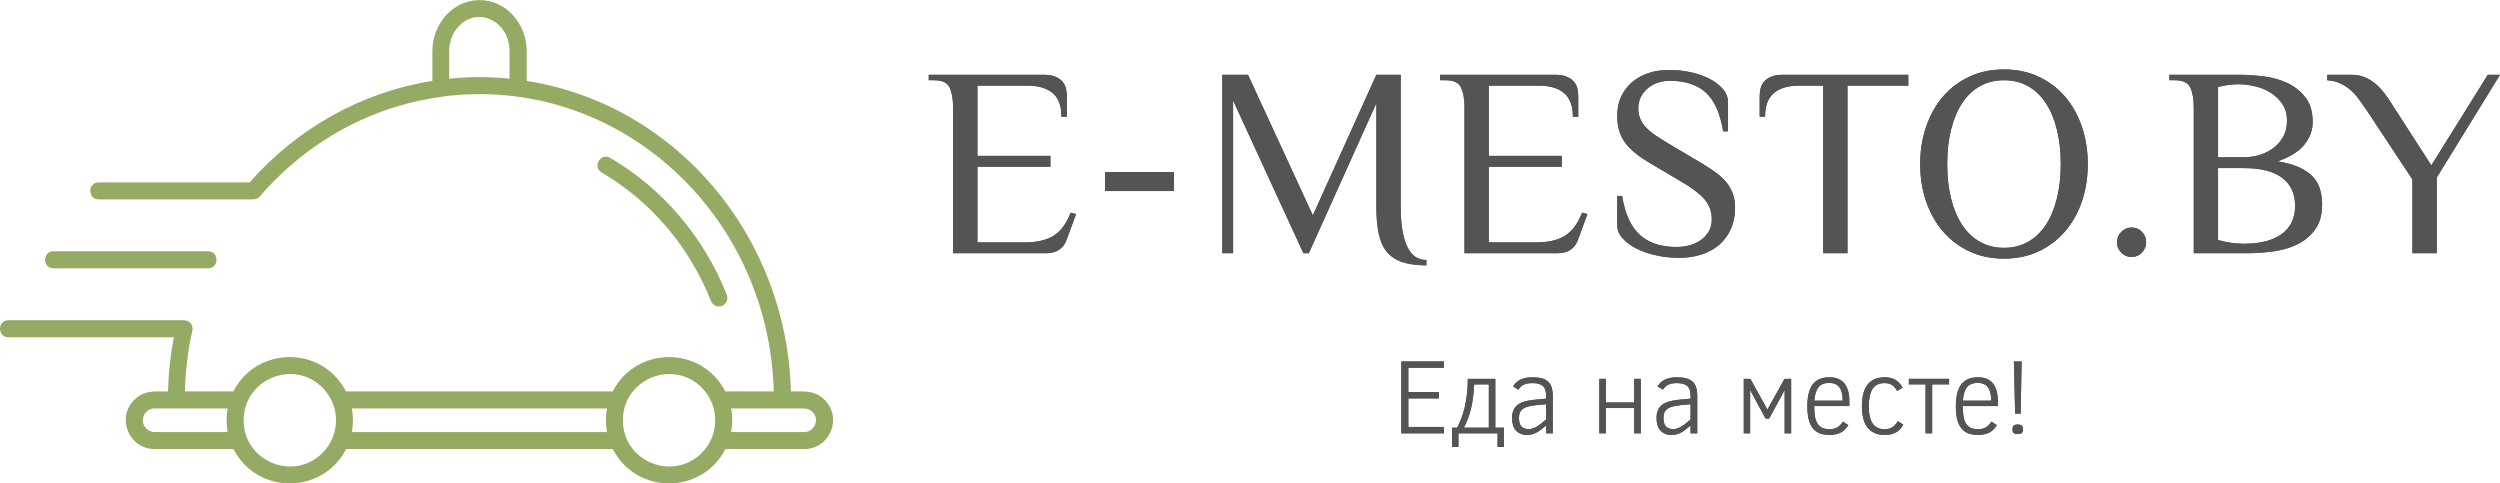 <?xml version="1.0" encoding="UTF-8"?> <svg xmlns="http://www.w3.org/2000/svg" id="_Слой_2" data-name="Слой 2" viewBox="0 0 465.23 89.94"><defs><style> .cls-1 { fill: #95ab63; fill-rule: evenodd; } .cls-1, .cls-2 { stroke-width: 0px; } .cls-2 { fill: #545454; } </style></defs><g id="_Слой_1-2" data-name="Слой 1"><g><g><path class="cls-2" d="m268.69,80.64h-7.92v-13.38h7.92v1.18h-6.61v4.51h5.68v1.19h-5.68v5.31h6.61v1.19Z"></path><path class="cls-2" d="m271.4,83.17h-1.19v-3.58h.95c.26-.47.51-1.02.75-1.64.25-.63.46-1.32.64-2.08.18-.77.32-1.6.43-2.49.11-.89.17-1.85.17-2.88h5.12v9.09h1.61v3.58h-1.19v-2.53h-7.29v2.53Zm5.66-3.58v-8.06h-2.73c-.03.91-.11,1.76-.22,2.53-.11.77-.24,1.49-.41,2.15-.17.66-.36,1.27-.58,1.83-.22.56-.46,1.08-.71,1.55h4.65Z"></path><path class="cls-2" d="m288.96,80.64h-1.24v-1.47c-.29.25-.57.49-.84.7-.27.22-.55.41-.83.56-.28.16-.57.28-.87.37-.3.09-.62.14-.96.14h0c-.48,0-.9-.07-1.25-.22-.35-.15-.65-.36-.89-.63-.23-.27-.41-.6-.52-.99-.12-.39-.18-.83-.18-1.31h0c0-.53.08-.99.24-1.38.15-.39.39-.73.72-1.01.33-.27.75-.49,1.26-.65.51-.16,1.13-.28,1.84-.35h0l2.28-.22v-.51c0-.43-.05-.79-.15-1.09-.09-.3-.25-.55-.46-.74-.21-.19-.47-.33-.8-.42-.33-.09-.72-.13-1.17-.13h0c-.38,0-.71.03-.99.1-.28.07-.52.16-.72.27-.21.11-.38.24-.51.39-.13.15-.25.31-.35.47h0l-.99-.61c.14-.23.31-.45.5-.66.2-.21.44-.39.73-.54.29-.15.62-.28,1.01-.37.38-.09.83-.13,1.34-.13h0c.69,0,1.27.06,1.75.19.48.13.87.33,1.18.62.31.28.53.64.67,1.09.13.45.2.99.2,1.64h0v6.89Zm-1.24-2.59v-2.83l-1.82.17c-.58.06-1.08.14-1.49.25-.41.11-.74.25-1,.43-.25.19-.44.42-.56.69-.12.27-.18.6-.18.99h0c0,.73.15,1.27.44,1.6.3.33.77.5,1.4.5h0c.23,0,.47-.04.7-.11.23-.07.47-.18.72-.32.25-.15.52-.33.81-.56.29-.23.62-.5.98-.81h0Z"></path><path class="cls-2" d="m305.34,70.5v10.14h-1.23v-4.71h-5.27v4.71h-1.22v-10.14h1.22v4.4h5.27v-4.4h1.23Z"></path><path class="cls-2" d="m315.85,80.64h-1.25v-1.47c-.29.25-.57.49-.84.7-.27.22-.54.41-.82.56-.29.16-.58.28-.87.37-.3.09-.62.14-.97.14h0c-.47,0-.89-.07-1.24-.22-.36-.15-.66-.36-.89-.63-.23-.27-.41-.6-.53-.99-.11-.39-.17-.83-.17-1.31h0c0-.53.08-.99.23-1.38.15-.39.4-.73.73-1.01.33-.27.75-.49,1.26-.65.51-.16,1.13-.28,1.84-.35h0l2.27-.22v-.51c0-.43-.05-.79-.14-1.09-.1-.3-.25-.55-.46-.74-.21-.19-.48-.33-.8-.42-.33-.09-.72-.13-1.17-.13h0c-.38,0-.71.03-.99.1-.28.07-.52.16-.72.27-.21.11-.38.24-.51.39-.14.15-.26.31-.35.47h0l-1-.61c.15-.23.32-.45.51-.66.2-.21.44-.39.73-.54s.62-.28,1-.37c.39-.09.84-.13,1.35-.13h0c.69,0,1.27.06,1.75.19.48.13.87.33,1.18.62.3.28.52.64.66,1.09.14.45.21.99.21,1.64h0v6.89Zm-1.25-2.59v-2.83l-1.81.17c-.58.06-1.08.14-1.49.25-.41.11-.74.25-1,.43-.26.19-.45.42-.56.69-.12.27-.18.6-.18.99h0c0,.73.15,1.27.44,1.6.3.33.76.5,1.39.5h0c.24,0,.47-.04.7-.11.23-.07.47-.18.72-.32.25-.15.53-.33.82-.56.29-.23.61-.5.97-.81h0Z"></path><path class="cls-2" d="m333.32,70.5v10.14h-1.21v-8.06l-2.89,5.32h-.66l-2.87-5.32v8.06h-1.19v-10.14h1.23l3.17,5.72,3.19-5.72h1.23Z"></path><path class="cls-2" d="m344.15,75.57h-6.54c0,.75.05,1.39.14,1.93.09.54.25.99.48,1.34.22.35.51.61.88.78.37.17.82.25,1.37.25h0c.27,0,.52-.03.75-.08.23-.05.44-.13.63-.24.2-.11.39-.26.57-.43.18-.18.36-.4.53-.66h0l1,.65c-.19.29-.39.55-.6.78-.21.22-.46.41-.74.57-.28.15-.6.27-.96.35-.36.09-.77.13-1.23.13h0c-.67,0-1.26-.1-1.77-.29-.51-.19-.94-.5-1.28-.92-.35-.43-.61-.97-.79-1.64-.17-.67-.26-1.49-.26-2.44h0c0-.85.07-1.62.22-2.29.15-.68.38-1.25.71-1.72.33-.47.75-.82,1.27-1.06.51-.25,1.15-.37,1.9-.37h0c.65,0,1.22.1,1.69.31.47.21.85.5,1.15.89.3.39.52.87.67,1.43.14.57.21,1.21.21,1.92h0v.81Zm-6.52-1.01h5.29c-.02-1.14-.23-1.98-.64-2.51-.41-.53-1.04-.8-1.89-.8h0c-.45,0-.83.07-1.16.2-.33.13-.6.33-.82.6-.22.27-.39.61-.52,1.02-.13.42-.21.92-.26,1.49h0Z"></path><path class="cls-2" d="m353.18,78.39l1.01.63c-.16.3-.35.57-.56.81-.21.24-.46.44-.74.6-.29.17-.61.29-.96.38-.36.09-.76.13-1.21.13h0c-.79,0-1.46-.14-1.99-.41-.54-.27-.98-.64-1.31-1.11-.33-.47-.57-1.04-.71-1.69-.15-.65-.22-1.36-.22-2.12h0c0-.82.08-1.57.23-2.24.16-.67.41-1.23.75-1.7.34-.47.77-.83,1.3-1.08.53-.25,1.18-.38,1.93-.38h0c.8,0,1.47.16,2.01.47.54.32.99.81,1.36,1.46h0l-1.03.62c-.13-.25-.28-.47-.43-.65-.15-.19-.33-.34-.52-.46-.19-.12-.4-.21-.63-.27-.23-.06-.5-.09-.8-.09h0c-1.01,0-1.74.37-2.2,1.1-.46.74-.69,1.83-.69,3.26h0c0,.63.05,1.21.15,1.72.1.52.27.96.5,1.33.23.37.53.66.91.86.37.21.84.31,1.39.31h0c.32,0,.6-.03.84-.1.24-.07.46-.17.65-.3.19-.13.37-.28.52-.47.16-.18.31-.38.45-.61h0Z"></path><path class="cls-2" d="m362.71,70.5v1.03h-3.15v9.11h-1.23v-9.11h-3.11v-1.03h7.49Z"></path><path class="cls-2" d="m371.79,75.57h-6.54c0,.75.05,1.39.14,1.93.09.54.25.99.48,1.34.22.35.51.61.88.78.37.17.83.25,1.38.25h0c.27,0,.51-.03.74-.08.23-.05.44-.13.63-.24.2-.11.39-.26.57-.43.18-.18.36-.4.53-.66h0l1,.65c-.18.29-.38.55-.6.78-.21.22-.46.41-.74.57-.28.15-.6.27-.96.35-.36.09-.77.13-1.23.13h0c-.67,0-1.26-.1-1.77-.29-.51-.19-.94-.5-1.28-.92-.35-.43-.61-.97-.79-1.64-.17-.67-.26-1.49-.26-2.44h0c0-.85.07-1.62.22-2.29.15-.68.38-1.25.71-1.72s.75-.82,1.27-1.06c.52-.25,1.15-.37,1.9-.37h0c.65,0,1.22.1,1.69.31.47.21.85.5,1.15.89.3.39.52.87.67,1.43.14.57.21,1.21.21,1.92h0v.81Zm-6.52-1.01h5.29c-.02-1.14-.23-1.98-.64-2.51-.41-.53-1.04-.8-1.89-.8h0c-.45,0-.83.07-1.16.2-.33.13-.6.33-.82.6-.22.27-.39.61-.52,1.02-.13.42-.21.92-.26,1.49h0Z"></path><path class="cls-2" d="m376.21,67.26l-.18,9.72h-1.03l-.23-9.72h1.44Zm.26,12.63h0c0,.34-.08.57-.24.7s-.41.19-.76.19h0c-.19,0-.34-.02-.47-.06-.12-.04-.22-.1-.3-.18-.07-.07-.12-.17-.15-.28-.03-.11-.04-.23-.04-.37h0c0-.32.07-.55.22-.69.15-.13.39-.2.74-.2h0c.37,0,.63.07.78.21.15.14.22.37.22.68Z"></path></g><g><path class="cls-2" d="m268.69,80.64h-7.92v-13.38h7.92v1.18h-6.61v4.51h5.68v1.19h-5.68v5.31h6.61v1.19Z"></path><path class="cls-2" d="m271.4,83.17h-1.19v-3.58h.95c.26-.47.51-1.02.75-1.64.25-.63.46-1.32.64-2.08.18-.77.32-1.6.43-2.49.11-.89.17-1.85.17-2.88h5.12v9.09h1.61v3.58h-1.19v-2.53h-7.29v2.53Zm5.66-3.58v-8.06h-2.73c-.03.91-.11,1.76-.22,2.53-.11.77-.24,1.49-.41,2.15-.17.66-.36,1.27-.58,1.83-.22.56-.46,1.08-.71,1.55h4.65Z"></path><path class="cls-2" d="m288.96,80.64h-1.24v-1.47c-.29.25-.57.49-.84.7-.27.22-.55.41-.83.56-.28.16-.57.28-.87.37-.3.09-.62.14-.96.14h0c-.48,0-.9-.07-1.25-.22-.35-.15-.65-.36-.89-.63-.23-.27-.41-.6-.52-.99-.12-.39-.18-.83-.18-1.31h0c0-.53.08-.99.24-1.38.15-.39.39-.73.72-1.01.33-.27.75-.49,1.26-.65.51-.16,1.13-.28,1.84-.35h0l2.28-.22v-.51c0-.43-.05-.79-.15-1.09-.09-.3-.25-.55-.46-.74-.21-.19-.47-.33-.8-.42-.33-.09-.72-.13-1.17-.13h0c-.38,0-.71.03-.99.1-.28.07-.52.16-.72.27-.21.11-.38.24-.51.39-.13.15-.25.31-.35.47h0l-.99-.61c.14-.23.31-.45.5-.66.2-.21.44-.39.73-.54.29-.15.62-.28,1.01-.37.38-.09.83-.13,1.34-.13h0c.69,0,1.27.06,1.75.19.48.13.87.33,1.18.62.31.28.53.64.67,1.09.13.45.2.99.2,1.64h0v6.89Zm-1.24-2.59v-2.83l-1.82.17c-.58.06-1.08.14-1.49.25-.41.11-.74.25-1,.43-.25.19-.44.42-.56.69-.12.27-.18.6-.18.99h0c0,.73.15,1.27.44,1.6.3.33.77.5,1.4.5h0c.23,0,.47-.04.7-.11.23-.07.47-.18.72-.32.25-.15.52-.33.81-.56.29-.23.62-.5.98-.81h0Z"></path><path class="cls-2" d="m305.34,70.5v10.14h-1.23v-4.71h-5.27v4.71h-1.22v-10.14h1.22v4.4h5.27v-4.4h1.23Z"></path><path class="cls-2" d="m315.85,80.64h-1.25v-1.47c-.29.25-.57.49-.84.7-.27.22-.54.41-.82.56-.29.16-.58.28-.87.37-.3.09-.62.14-.97.14h0c-.47,0-.89-.07-1.24-.22-.36-.15-.66-.36-.89-.63-.23-.27-.41-.6-.53-.99-.11-.39-.17-.83-.17-1.31h0c0-.53.08-.99.23-1.38.15-.39.4-.73.73-1.01.33-.27.75-.49,1.26-.65.51-.16,1.13-.28,1.84-.35h0l2.27-.22v-.51c0-.43-.05-.79-.14-1.09-.1-.3-.25-.55-.46-.74-.21-.19-.48-.33-.8-.42-.33-.09-.72-.13-1.17-.13h0c-.38,0-.71.03-.99.1-.28.07-.52.16-.72.27-.21.11-.38.24-.51.39-.14.15-.26.31-.35.47h0l-1-.61c.15-.23.32-.45.51-.66.2-.21.44-.39.73-.54s.62-.28,1-.37c.39-.09.84-.13,1.35-.13h0c.69,0,1.27.06,1.75.19.48.13.87.33,1.18.62.3.28.52.64.66,1.09.14.45.21.99.21,1.64h0v6.89Zm-1.25-2.59v-2.83l-1.81.17c-.58.06-1.08.14-1.49.25-.41.11-.74.25-1,.43-.26.19-.45.42-.56.69-.12.27-.18.6-.18.99h0c0,.73.15,1.27.44,1.6.3.33.76.5,1.39.5h0c.24,0,.47-.04.7-.11.23-.07.47-.18.72-.32.25-.15.53-.33.82-.56.29-.23.61-.5.97-.81h0Z"></path><path class="cls-2" d="m333.32,70.5v10.14h-1.21v-8.06l-2.89,5.32h-.66l-2.87-5.32v8.06h-1.19v-10.14h1.23l3.17,5.72,3.19-5.72h1.23Z"></path><path class="cls-2" d="m344.15,75.57h-6.54c0,.75.05,1.39.14,1.93.09.54.25.99.48,1.34.22.35.51.61.88.78.37.17.82.25,1.37.25h0c.27,0,.52-.03.75-.08.23-.05.44-.13.63-.24.2-.11.39-.26.57-.43.18-.18.36-.4.53-.66h0l1,.65c-.19.29-.39.55-.6.78-.21.22-.46.41-.74.57-.28.15-.6.27-.96.35-.36.09-.77.13-1.23.13h0c-.67,0-1.26-.1-1.77-.29-.51-.19-.94-.5-1.28-.92-.35-.43-.61-.97-.79-1.64-.17-.67-.26-1.49-.26-2.44h0c0-.85.07-1.62.22-2.29.15-.68.38-1.25.71-1.72.33-.47.75-.82,1.27-1.06.51-.25,1.15-.37,1.9-.37h0c.65,0,1.22.1,1.69.31.47.21.85.5,1.15.89.3.39.52.87.67,1.43.14.57.21,1.21.21,1.92h0v.81Zm-6.52-1.01h5.29c-.02-1.14-.23-1.98-.64-2.51-.41-.53-1.04-.8-1.89-.8h0c-.45,0-.83.07-1.16.2-.33.13-.6.33-.82.6-.22.27-.39.61-.52,1.02-.13.42-.21.92-.26,1.49h0Z"></path><path class="cls-2" d="m353.18,78.39l1.01.63c-.16.3-.35.57-.56.81-.21.24-.46.44-.74.6-.29.17-.61.29-.96.38-.36.09-.76.13-1.21.13h0c-.79,0-1.46-.14-1.99-.41-.54-.27-.98-.64-1.31-1.11-.33-.47-.57-1.04-.71-1.69-.15-.65-.22-1.36-.22-2.12h0c0-.82.08-1.57.23-2.24.16-.67.41-1.23.75-1.7.34-.47.77-.83,1.3-1.08.53-.25,1.18-.38,1.93-.38h0c.8,0,1.47.16,2.01.47.54.32.99.81,1.36,1.46h0l-1.03.62c-.13-.25-.28-.47-.43-.65-.15-.19-.33-.34-.52-.46-.19-.12-.4-.21-.63-.27-.23-.06-.5-.09-.8-.09h0c-1.01,0-1.74.37-2.2,1.1-.46.74-.69,1.83-.69,3.26h0c0,.63.05,1.21.15,1.72.1.52.27.96.5,1.33.23.37.53.66.91.86.37.21.84.31,1.39.31h0c.32,0,.6-.03.84-.1.24-.07.46-.17.65-.3.19-.13.37-.28.52-.47.16-.18.31-.38.45-.61h0Z"></path><path class="cls-2" d="m362.71,70.5v1.03h-3.15v9.11h-1.23v-9.11h-3.11v-1.03h7.49Z"></path><path class="cls-2" d="m371.79,75.57h-6.54c0,.75.05,1.39.14,1.93.09.54.25.99.48,1.34.22.35.51.61.88.78.37.17.83.25,1.38.25h0c.27,0,.51-.03.74-.08.23-.05.44-.13.63-.24.2-.11.39-.26.57-.43.18-.18.36-.4.53-.66h0l1,.65c-.18.29-.38.55-.6.78-.21.22-.46.41-.74.57-.28.15-.6.27-.96.35-.36.09-.77.13-1.23.13h0c-.67,0-1.26-.1-1.77-.29-.51-.19-.94-.5-1.28-.92-.35-.43-.61-.97-.79-1.64-.17-.67-.26-1.49-.26-2.44h0c0-.85.07-1.62.22-2.29.15-.68.38-1.25.71-1.72s.75-.82,1.27-1.06c.52-.25,1.15-.37,1.9-.37h0c.65,0,1.22.1,1.69.31.47.21.85.5,1.15.89.3.39.52.87.67,1.43.14.57.21,1.21.21,1.92h0v.81Zm-6.52-1.01h5.29c-.02-1.14-.23-1.98-.64-2.51-.41-.53-1.04-.8-1.89-.8h0c-.45,0-.83.07-1.16.2-.33.13-.6.33-.82.6-.22.27-.39.61-.52,1.02-.13.42-.21.92-.26,1.49h0Z"></path><path class="cls-2" d="m376.21,67.26l-.18,9.72h-1.03l-.23-9.72h1.44Zm.26,12.63h0c0,.34-.08.57-.24.7s-.41.19-.76.19h0c-.19,0-.34-.02-.47-.06-.12-.04-.22-.1-.3-.18-.07-.07-.12-.17-.15-.28-.03-.11-.04-.23-.04-.37h0c0-.32.07-.55.22-.69.15-.13.39-.2.74-.2h0c.37,0,.63.07.78.21.15.14.22.37.22.68Z"></path></g><g><path class="cls-2" d="m172.83,13.92h21.43c.87,0,1.59.12,2.14.36.55.23.99.53,1.31.9.31.37.53.79.65,1.28.12.49.18.98.18,1.49h0v3.77h-1.01c0-2.01-.54-3.48-1.63-4.4-1.09-.92-2.65-1.38-4.66-1.38h-9.35v13.07h13.58v2.02h-13.58v14.08h8.8c2.28,0,4.08-.42,5.41-1.26,1.32-.84,2.37-2.26,3.14-4.27h0l1.01.25-1.76,4.78c-.27.77-.72,1.38-1.34,1.83-.62.45-1.43.68-2.44.68h-17.35v-27.16c0-1.51-.21-2.72-.63-3.65-.42-.92-1.38-1.38-2.89-1.38h-1.01v-1.01Z"></path><path class="cls-2" d="m205.63,35.55v-3.52h12.83v3.52h-12.83Z"></path><path class="cls-2" d="m265.44,48.38v1c-1.81,0-3.32-.21-4.53-.62-1.21-.42-2.16-1.07-2.87-1.94-.7-.87-1.19-2-1.48-3.37s-.43-3-.43-4.88h0v-19.37l-12.57,27.92h-1.01l-13.08-28.42v28.42h-2.01V13.92h4.78l12.07,26.16,11.82-26.16h4.53v24.65c0,3.05.38,5.45,1.15,7.19.77,1.75,1.98,2.62,3.63,2.62h0Z"></path><path class="cls-2" d="m268,13.92h21.43c.87,0,1.59.12,2.14.36.55.23.99.53,1.3.9.32.37.54.79.66,1.28.11.49.17.98.17,1.49h0v3.77h-1c0-2.01-.55-3.48-1.64-4.4-1.09-.92-2.64-1.38-4.65-1.38h-9.36v13.07h13.59v2.02h-13.59v14.08h8.81c2.28,0,4.08-.42,5.4-1.26,1.33-.84,2.38-2.26,3.15-4.27h0l1,.25-1.76,4.78c-.27.77-.71,1.38-1.33,1.83-.62.45-1.43.68-2.44.68h-17.35v-27.16c0-1.51-.21-2.72-.63-3.65-.42-.92-1.38-1.38-2.89-1.38h-1.01v-1.01Z"></path><path class="cls-2" d="m322.88,38.67h0c0,1.41-.24,2.68-.73,3.82s-1.18,2.12-2.09,2.95c-.91.82-2,1.45-3.29,1.88-1.29.44-2.74.66-4.35.66h0c-1.38,0-2.75-.14-4.1-.43-1.36-.29-2.59-.7-3.68-1.23-1.09-.54-1.97-1.19-2.66-1.94-.69-.75-1.03-1.6-1.03-2.54h0v-5.38h.9c.57,3.39,1.69,5.82,3.35,7.29s3.91,2.21,6.76,2.21h0c.87,0,1.7-.11,2.49-.32.79-.22,1.49-.55,2.09-.98.61-.44,1.09-.98,1.46-1.61.37-.64.55-1.38.55-2.22h0c0-1.47-.46-2.73-1.38-3.77-.92-1.04-2.3-2.1-4.15-3.17h0l-6.19-3.67c-2.15-1.27-3.66-2.56-4.55-3.87-.89-1.31-1.33-2.9-1.33-4.78h0c0-1.31.23-2.48.7-3.52.47-1.04,1.14-1.94,1.99-2.69.85-.75,1.88-1.33,3.07-1.74,1.19-.4,2.52-.6,4-.6h0c1.24,0,2.5.13,3.79.4,1.29.27,2.46.66,3.5,1.18,1.04.52,1.89,1.16,2.56,1.91.67.76,1.01,1.61,1.01,2.54h0v5.39h-.9c-.57-3.39-1.66-5.8-3.27-7.25-1.61-1.44-3.84-2.16-6.69-2.16h0c-.74,0-1.46.12-2.17.35-.7.23-1.32.57-1.86,1.01-.53.43-.97.97-1.31,1.61-.33.63-.5,1.34-.5,2.11h0c0,.74.12,1.39.35,1.96.24.57.59,1.11,1.06,1.61.47.51,1.05,1,1.76,1.49.71.48,1.51.99,2.41,1.53h0l6.19,3.67c1.07.64,2,1.25,2.79,1.84.79.59,1.43,1.21,1.94,1.86.5.65.88,1.35,1.13,2.09.25.73.38,1.57.38,2.51Z"></path><path class="cls-2" d="m331.73,13.92h23.39v2.02h-11.32v31.18h-4.52V15.94h-4.53c-2.01,0-3.56.46-4.65,1.38-1.09.92-1.64,2.39-1.64,4.4h-1v-3.77c0-.51.06-1,.17-1.49.12-.49.34-.91.66-1.28.31-.37.75-.67,1.3-.9.55-.24,1.27-.36,2.14-.36h0Z"></path><path class="cls-2" d="m383.49,30.52h0c0-2.38-.24-4.53-.73-6.46-.49-1.93-1.18-3.57-2.09-4.93-.91-1.36-2.01-2.4-3.32-3.12-1.31-.72-2.78-1.08-4.42-1.08h0c-1.65,0-3.12.36-4.43,1.08-1.31.72-2.41,1.76-3.32,3.12-.91,1.36-1.6,3-2.09,4.93-.49,1.93-.73,4.08-.73,6.46h0c0,2.38.24,4.54.73,6.47.49,1.93,1.18,3.57,2.09,4.93.91,1.35,2.01,2.39,3.32,3.11,1.31.73,2.78,1.09,4.43,1.09h0c1.64,0,3.11-.36,4.42-1.09,1.31-.72,2.41-1.76,3.32-3.11.91-1.36,1.6-3,2.09-4.93.49-1.93.73-4.09.73-6.47Zm-26.16,0h0c0-2.45.36-4.74,1.09-6.89.72-2.15,1.76-4.02,3.11-5.61,1.36-1.59,3-2.84,4.93-3.74,1.93-.91,4.09-1.36,6.47-1.36h0c2.38,0,4.53.45,6.46,1.36,1.93.9,3.57,2.15,4.93,3.74,1.36,1.59,2.4,3.46,3.12,5.61s1.08,4.44,1.08,6.89h0c0,2.48-.36,4.79-1.08,6.92-.72,2.13-1.76,3.99-3.12,5.58-1.36,1.59-3,2.84-4.93,3.75-1.93.91-4.08,1.36-6.46,1.36h0c-2.38,0-4.54-.45-6.47-1.36-1.93-.91-3.57-2.16-4.93-3.75-1.35-1.59-2.39-3.45-3.11-5.58-.73-2.13-1.09-4.44-1.09-6.92Z"></path><path class="cls-2" d="m396.67,42.34h0c.77,0,1.42.27,1.93.81.52.53.78,1.17.78,1.91h0c0,.77-.27,1.43-.8,1.96-.54.54-1.18.81-1.91.81h0c-.74,0-1.38-.27-1.91-.81-.54-.53-.81-1.19-.81-1.96h0c0-.74.27-1.38.81-1.91.53-.54,1.17-.81,1.91-.81Z"></path><path class="cls-2" d="m417.54,31.28h-4.78v13.38c.77.23,1.57.41,2.39.52.83.12,1.62.18,2.39.18h0c3.05,0,5.41-.6,7.07-1.81,1.66-1.21,2.49-2.95,2.49-5.23h0c0-2.28-.8-4.02-2.41-5.23-1.61-1.21-4-1.81-7.15-1.81h0Zm-4.78-2.02h4.78c1.01,0,1.99-.14,2.95-.42.95-.29,1.81-.72,2.56-1.29.75-.57,1.37-1.27,1.84-2.11.47-.84.7-1.83.7-2.97h0c0-1.21-.28-2.24-.85-3.09-.57-.85-1.3-1.56-2.17-2.11-.87-.55-1.84-.96-2.91-1.21s-2.11-.38-3.12-.38h0c-.64,0-1.3.05-1.99.15-.69.11-1.28.23-1.79.36h0v13.07Zm-9.05-15.34h13.08c1.31,0,2.76.09,4.35.28,1.59.19,3.07.59,4.43,1.21,1.35.62,2.49,1.51,3.42,2.66.92,1.16,1.38,2.71,1.38,4.66h0c0,1.51-.52,2.91-1.56,4.2-1.04,1.29-2.7,2.32-4.98,3.09h0c1.65.27,3,.64,4.05,1.13,1.05.49,1.9,1.07,2.54,1.76.64.69,1.08,1.47,1.33,2.34.25.87.38,1.81.38,2.82h0c0,1.87-.43,3.41-1.28,4.6-.86,1.19-1.95,2.12-3.27,2.77-1.33.65-2.81,1.1-4.45,1.33-1.65.23-3.26.35-4.83.35h-10.06v-27.16c0-1.51-.21-2.72-.63-3.65-.42-.92-1.38-1.38-2.89-1.38h-1.01v-1.01Z"></path><path class="cls-2" d="m445.16,19.46l7.29,11.31,10.51-16.85h2.27l-11.77,19.12v14.08h-4.53v-13.73l-8.55-12.93c-.51-.73-1-1.43-1.48-2.09-.49-.65-1.02-1.22-1.59-1.71-.57-.48-1.2-.87-1.89-1.18-.69-.3-1.46-.48-2.33-.55h0v-1.01h4.52c.94,0,1.78.16,2.52.48.73.32,1.4.74,2.01,1.26.6.52,1.14,1.11,1.63,1.76s.95,1.33,1.39,2.04h0Z"></path></g><g><path class="cls-2" d="m172.83,13.92h21.43c.87,0,1.59.12,2.14.36.55.23.99.53,1.31.9.31.37.53.79.65,1.28.12.49.18.98.18,1.49h0v3.77h-1.01c0-2.01-.54-3.48-1.63-4.4-1.09-.92-2.65-1.38-4.66-1.38h-9.35v13.07h13.58v2.02h-13.58v14.08h8.8c2.28,0,4.08-.42,5.41-1.26,1.32-.84,2.37-2.26,3.14-4.27h0l1.01.25-1.76,4.78c-.27.77-.72,1.38-1.34,1.83-.62.45-1.43.68-2.44.68h-17.35v-27.16c0-1.51-.21-2.72-.63-3.65-.42-.92-1.38-1.38-2.89-1.38h-1.01v-1.01Z"></path><path class="cls-2" d="m205.63,35.55v-3.52h12.83v3.52h-12.83Z"></path><path class="cls-2" d="m265.44,48.38v1c-1.81,0-3.32-.21-4.53-.62-1.21-.42-2.16-1.07-2.87-1.94-.7-.87-1.19-2-1.48-3.37s-.43-3-.43-4.88h0v-19.37l-12.57,27.92h-1.01l-13.08-28.42v28.42h-2.01V13.92h4.78l12.07,26.16,11.82-26.16h4.53v24.65c0,3.05.38,5.45,1.15,7.19.77,1.75,1.98,2.62,3.63,2.62h0Z"></path><path class="cls-2" d="m268,13.92h21.43c.87,0,1.59.12,2.14.36.55.23.99.53,1.3.9.32.37.54.79.66,1.28.11.49.17.98.17,1.49h0v3.77h-1c0-2.01-.55-3.48-1.64-4.4-1.09-.92-2.64-1.38-4.65-1.38h-9.36v13.07h13.59v2.02h-13.59v14.08h8.81c2.28,0,4.08-.42,5.4-1.26,1.33-.84,2.38-2.26,3.15-4.27h0l1,.25-1.76,4.78c-.27.77-.71,1.38-1.33,1.83-.62.45-1.43.68-2.44.68h-17.35v-27.16c0-1.51-.21-2.72-.63-3.65-.42-.92-1.38-1.38-2.89-1.38h-1.01v-1.01Z"></path><path class="cls-2" d="m322.88,38.67h0c0,1.41-.24,2.68-.73,3.82s-1.18,2.12-2.09,2.95c-.91.82-2,1.45-3.29,1.88-1.29.44-2.74.66-4.35.66h0c-1.38,0-2.75-.14-4.1-.43-1.36-.29-2.59-.7-3.68-1.23-1.09-.54-1.97-1.19-2.66-1.94-.69-.75-1.03-1.6-1.03-2.54h0v-5.38h.9c.57,3.39,1.69,5.82,3.35,7.29s3.91,2.21,6.76,2.21h0c.87,0,1.7-.11,2.49-.32.79-.22,1.49-.55,2.09-.98.61-.44,1.09-.98,1.46-1.61.37-.64.55-1.38.55-2.22h0c0-1.47-.46-2.73-1.38-3.77-.92-1.04-2.3-2.1-4.15-3.17h0l-6.19-3.67c-2.15-1.27-3.66-2.56-4.55-3.87-.89-1.31-1.33-2.9-1.33-4.78h0c0-1.31.23-2.48.7-3.52.47-1.04,1.14-1.94,1.99-2.69.85-.75,1.88-1.33,3.07-1.74,1.19-.4,2.52-.6,4-.6h0c1.24,0,2.5.13,3.79.4,1.29.27,2.46.66,3.5,1.18,1.04.52,1.89,1.16,2.56,1.91.67.76,1.01,1.61,1.01,2.54h0v5.39h-.9c-.57-3.39-1.66-5.8-3.27-7.25-1.61-1.44-3.84-2.16-6.69-2.16h0c-.74,0-1.46.12-2.17.35-.7.23-1.32.57-1.86,1.01-.53.43-.97.97-1.31,1.61-.33.63-.5,1.34-.5,2.11h0c0,.74.12,1.39.35,1.96.24.57.59,1.11,1.06,1.61.47.51,1.05,1,1.76,1.49.71.48,1.51.99,2.41,1.53h0l6.19,3.67c1.07.64,2,1.25,2.79,1.84.79.59,1.43,1.21,1.94,1.86.5.65.88,1.35,1.13,2.09.25.73.38,1.57.38,2.51Z"></path><path class="cls-2" d="m331.73,13.92h23.39v2.02h-11.32v31.18h-4.52V15.94h-4.53c-2.01,0-3.56.46-4.65,1.38-1.09.92-1.64,2.39-1.64,4.4h-1v-3.77c0-.51.06-1,.17-1.49.12-.49.34-.91.66-1.28.31-.37.75-.67,1.3-.9.55-.24,1.27-.36,2.14-.36h0Z"></path><path class="cls-2" d="m383.49,30.52h0c0-2.38-.24-4.53-.73-6.46-.49-1.93-1.18-3.57-2.09-4.93-.91-1.36-2.01-2.4-3.32-3.12-1.31-.72-2.78-1.08-4.42-1.08h0c-1.65,0-3.12.36-4.43,1.08-1.31.72-2.41,1.76-3.32,3.12-.91,1.36-1.6,3-2.09,4.93-.49,1.93-.73,4.08-.73,6.46h0c0,2.38.24,4.54.73,6.47.49,1.93,1.18,3.57,2.09,4.93.91,1.35,2.01,2.39,3.32,3.11,1.31.73,2.78,1.09,4.43,1.09h0c1.64,0,3.11-.36,4.42-1.09,1.31-.72,2.41-1.76,3.32-3.11.91-1.36,1.6-3,2.09-4.93.49-1.93.73-4.09.73-6.47Zm-26.16,0h0c0-2.45.36-4.74,1.09-6.89.72-2.15,1.76-4.02,3.11-5.61,1.36-1.59,3-2.84,4.93-3.74,1.93-.91,4.09-1.36,6.47-1.36h0c2.38,0,4.53.45,6.46,1.36,1.93.9,3.57,2.15,4.93,3.74,1.36,1.59,2.4,3.46,3.12,5.61s1.08,4.44,1.08,6.89h0c0,2.48-.36,4.79-1.08,6.92-.72,2.13-1.76,3.99-3.12,5.58-1.36,1.59-3,2.84-4.93,3.75-1.93.91-4.08,1.36-6.46,1.36h0c-2.38,0-4.54-.45-6.47-1.36-1.93-.91-3.57-2.16-4.93-3.75-1.35-1.59-2.39-3.45-3.11-5.58-.73-2.13-1.09-4.44-1.09-6.92Z"></path><path class="cls-2" d="m396.67,42.34h0c.77,0,1.42.27,1.93.81.52.53.78,1.17.78,1.91h0c0,.77-.27,1.43-.8,1.96-.54.54-1.18.81-1.91.81h0c-.74,0-1.38-.27-1.91-.81-.54-.53-.81-1.19-.81-1.96h0c0-.74.27-1.38.81-1.91.53-.54,1.17-.81,1.91-.81Z"></path><path class="cls-2" d="m417.54,31.28h-4.78v13.38c.77.23,1.57.41,2.39.52.83.12,1.62.18,2.39.18h0c3.05,0,5.41-.6,7.07-1.81,1.66-1.21,2.49-2.95,2.49-5.23h0c0-2.28-.8-4.02-2.41-5.23-1.61-1.21-4-1.81-7.15-1.81h0Zm-4.78-2.02h4.78c1.01,0,1.99-.14,2.95-.42.95-.29,1.81-.72,2.56-1.29.75-.57,1.37-1.27,1.84-2.11.47-.84.7-1.83.7-2.97h0c0-1.21-.28-2.24-.85-3.09-.57-.85-1.3-1.56-2.17-2.11-.87-.55-1.84-.96-2.91-1.21s-2.11-.38-3.12-.38h0c-.64,0-1.3.05-1.99.15-.69.11-1.28.23-1.79.36h0v13.07Zm-9.05-15.34h13.08c1.31,0,2.76.09,4.35.28,1.59.19,3.07.59,4.43,1.21,1.35.62,2.49,1.51,3.42,2.66.92,1.16,1.38,2.71,1.38,4.66h0c0,1.51-.52,2.91-1.56,4.2-1.04,1.29-2.7,2.32-4.98,3.09h0c1.65.27,3,.64,4.05,1.13,1.05.49,1.9,1.07,2.54,1.76.64.69,1.08,1.47,1.33,2.34.25.87.38,1.81.38,2.82h0c0,1.87-.43,3.41-1.28,4.6-.86,1.19-1.95,2.12-3.27,2.77-1.33.65-2.81,1.1-4.45,1.33-1.65.23-3.26.35-4.83.35h-10.06v-27.16c0-1.51-.21-2.72-.63-3.65-.42-.92-1.38-1.38-2.89-1.38h-1.01v-1.01Z"></path><path class="cls-2" d="m445.16,19.46l7.29,11.31,10.51-16.85h2.27l-11.77,19.12v14.08h-4.53v-13.73l-8.55-12.93c-.51-.73-1-1.43-1.48-2.09-.49-.65-1.02-1.22-1.59-1.71-.57-.48-1.2-.87-1.89-1.18-.69-.3-1.46-.48-2.33-.55h0v-1.01h4.52c.94,0,1.78.16,2.52.48.73.32,1.4.74,2.01,1.26.6.52,1.14,1.11,1.63,1.76s.95,1.33,1.39,2.04h0Z"></path></g><path class="cls-1" d="m135.25,54.87c.32.82-.08,1.73-.89,2.05-.82.32-1.73-.08-2.05-.89-3.96-10.03-11.07-18.5-20.34-23.92-1.8-1.05-.2-3.78,1.59-2.73,9.84,5.75,17.5,14.85,21.7,25.49h0Zm-52.99-36.89c32.46-4.26,60.86,21.53,61.73,54.86h-9.02c-4.37-8.52-16.58-8.52-20.95,0h-49.64c-4.37-8.52-16.58-8.52-20.95,0h-9.02c.08-3.39.58-8.01,1.36-11.19.31-1.15-.5-2.06-1.51-2.06H1.56c-2.08,0-2.08,3.17,0,3.17h30.78c-.63,3.32-.99,6.71-1.08,10.09-2.42,0-4.41-.3-6.28,1.57-3.39,3.39-.94,9.15,3.79,9.15h14.68c4.37,8.52,16.58,8.52,20.95,0h49.64c4.36,8.52,16.58,8.52,20.95,0h14.68c4.73,0,7.17-5.75,3.79-9.15-1.87-1.87-3.86-1.57-6.28-1.57-.72-28.72-21.21-53.39-49.16-57.79v-5.53c0-5.04-3.77-9.51-8.78-9.51s-8.78,4.47-8.78,9.51v5.53c-13.25,2.09-25.18,8.86-34.02,18.88h-28.07c-2.08,0-2.08,3.17,0,3.17h28.78c.52,0,.98-.25,1.27-.63,5.1-5.91,11.38-10.71,18.44-13.99,4.79-2.23,9.94-3.76,15.35-4.47.03-.01.06-.01.08-.02h0Zm12.57-3.34c-3.73-.38-7.5-.38-11.24,0v-5.13c0-1.77.65-3.38,1.7-4.54,3.59-3.95,9.53-1,9.53,4.54v5.13Zm-56.1,32.12c2.08,0,2.08,3.17,0,3.17H9.95c-2.08,0-2.08-3.17,0-3.17h28.78Zm97.33,29.25h13.59c.6,0,1.15.25,1.55.65,1.4,1.4.37,3.74-1.55,3.74h-13.59c.27-1.44.27-2.94,0-4.39h0Zm-23.11,4.39h-47.47c.27-1.44.27-2.94,0-4.39h47.47c-.27,1.44-.27,2.94,0,4.39Zm17.63-8.27c3.36,3.36,3.36,8.8,0,12.16-5.4,5.4-14.67,1.56-14.67-6.08s9.28-11.48,14.67-6.08h0Zm-88.21,8.27h-13.59c-.6,0-1.15-.25-1.55-.65-1.4-1.4-.37-3.74,1.55-3.74h13.59c-.27,1.44-.27,2.94,0,4.39h0Zm17.64-8.27c3.36,3.36,3.36,8.8,0,12.16-5.4,5.4-14.67,1.56-14.67-6.08,0-7.64,9.27-11.48,14.67-6.08h0Z"></path></g></g></svg> 